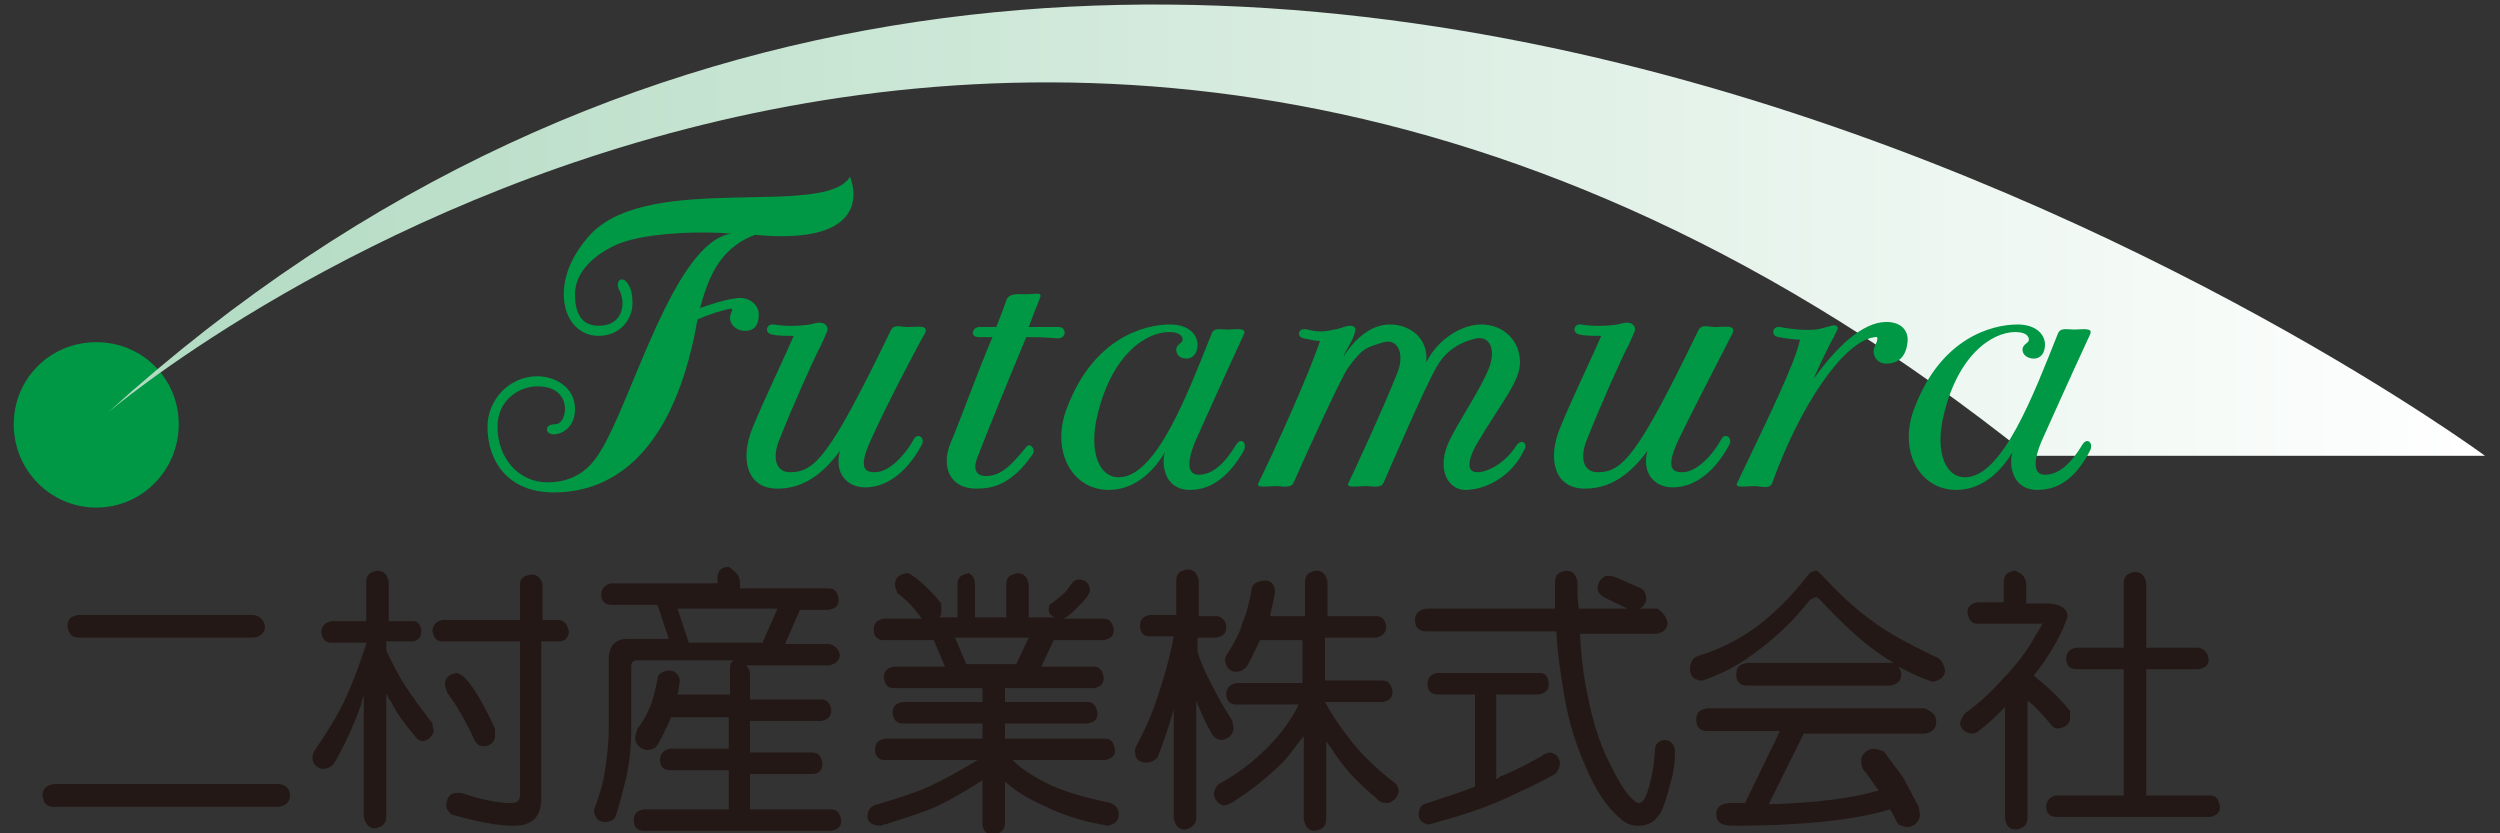 <svg width="156" height="52" viewBox="0 0 156 52" fill="none" xmlns="http://www.w3.org/2000/svg">
<rect x="0" y="0" width="156" height="52" fill="#333333" stroke="none"/>
<path d="M18.096 49.636C18.096 50.03 17.862 50.267 17.394 50.345H3.354C2.886 50.345 2.73 50.109 2.652 49.636C2.652 49.242 2.886 49.006 3.354 48.927H17.472C17.862 49.006 18.096 49.242 18.096 49.636ZM16.536 39.079C16.536 39.473 16.302 39.709 15.834 39.788H4.914C4.446 39.788 4.29 39.551 4.212 39.079C4.212 38.606 4.446 38.449 4.914 38.37H15.834C16.224 38.449 16.458 38.685 16.536 39.079ZM26.286 39.394C26.286 39.788 26.052 40.024 25.662 40.024H24.102V40.576C24.57 41.6 25.116 42.624 25.818 43.57C26.13 44.042 26.52 44.515 26.988 45.145C26.988 45.382 27.066 45.539 27.066 45.618C26.988 45.933 26.754 46.17 26.442 46.248C26.208 46.248 26.052 46.17 25.896 45.933C25.35 45.303 24.804 44.594 24.414 43.806C24.258 43.648 24.18 43.412 24.102 43.255V50.976C24.102 51.37 23.868 51.606 23.4 51.685C23.01 51.685 22.776 51.37 22.698 50.976V43.412C22.62 43.57 22.542 43.806 22.542 43.964C22.074 45.224 21.528 46.485 20.826 47.667C20.592 47.903 20.358 47.982 20.124 47.982C19.734 47.903 19.5 47.667 19.5 47.273C19.5 47.194 19.5 47.036 19.656 46.8C20.358 45.776 21.06 44.673 21.606 43.491C22.074 42.467 22.464 41.364 22.854 40.182V40.103H20.67C20.28 40.103 20.124 39.867 20.046 39.473C20.046 39.079 20.28 38.842 20.67 38.764H22.854V36.321C22.854 35.849 23.088 35.691 23.556 35.612C23.946 35.612 24.18 35.849 24.258 36.321V38.764H25.818C26.052 38.764 26.286 39 26.286 39.394ZM35.49 39.394C35.49 39.788 35.256 40.024 34.866 40.024H33.774V49.794C33.774 50.976 33.228 51.527 32.058 51.527C31.044 51.527 29.796 51.291 28.158 50.818C27.924 50.582 27.846 50.424 27.846 50.345C27.846 49.794 28.08 49.479 28.47 49.479H28.782C29.952 49.873 30.966 50.109 31.902 50.109C32.292 50.109 32.448 49.952 32.448 49.558V40.024H27.612C27.222 40.024 27.066 39.788 26.988 39.394C26.988 39 27.222 38.764 27.612 38.685H32.448V36.479C32.448 36.085 32.682 35.927 33.15 35.849C33.54 35.849 33.774 36.085 33.852 36.479V38.685H34.944C35.256 38.764 35.412 39 35.49 39.394ZM29.016 42.309C29.562 42.861 30.186 43.964 30.888 45.461V46.012C30.81 46.327 30.576 46.564 30.186 46.564C29.952 46.564 29.796 46.485 29.64 46.248C29.016 44.909 28.47 43.964 27.924 43.255C27.846 43.018 27.768 42.861 27.768 42.703C27.768 42.309 28.002 42.073 28.47 41.994C28.626 41.994 28.86 42.151 29.016 42.309ZM46.176 36.4V36.715H51.714C52.104 36.715 52.26 36.952 52.338 37.424C52.338 37.818 52.104 37.976 51.714 38.054H49.92L48.984 40.182H51.714C52.104 40.261 52.338 40.497 52.416 40.891C52.338 41.285 52.104 41.442 51.714 41.521H46.566C46.722 41.679 46.8 41.836 46.8 42.073V43.648H51.246C51.636 43.648 51.792 43.885 51.87 44.279C51.87 44.752 51.636 44.909 51.246 44.988H46.8V46.958H50.7C51.09 46.958 51.246 47.194 51.324 47.667C51.324 48.061 51.09 48.297 50.7 48.297H46.8V50.503H51.87C52.26 50.503 52.416 50.739 52.494 51.212C52.494 51.606 52.26 51.764 51.87 51.842H40.17C39.78 51.842 39.546 51.606 39.546 51.212C39.546 50.739 39.78 50.582 40.17 50.503H45.474V48.061H41.808C41.418 48.061 41.184 47.824 41.184 47.43C41.184 47.036 41.418 46.8 41.808 46.721H45.474V44.752H41.886C41.652 45.303 41.34 45.933 41.028 46.485C40.872 46.721 40.638 46.8 40.326 46.8C39.936 46.721 39.702 46.485 39.624 46.091C39.624 45.933 39.702 45.776 39.78 45.461C40.092 45.067 40.326 44.673 40.56 44.121C40.716 43.727 40.872 43.176 41.028 42.388C41.028 42.073 41.262 41.915 41.73 41.836C42.12 41.836 42.354 42.073 42.432 42.467C42.354 42.782 42.354 43.097 42.276 43.333H45.552V41.758C45.552 41.442 45.63 41.285 45.786 41.206H39.78C39.468 41.206 39.39 41.364 39.39 41.6V45.539C39.39 46.406 39.312 47.43 39.078 48.533C38.844 49.4 38.688 50.109 38.454 50.818C38.376 51.133 38.142 51.291 37.752 51.291C37.284 51.291 37.128 50.976 37.05 50.582C37.44 49.557 37.674 48.691 37.752 48.061C37.908 47.036 37.986 46.248 37.986 45.539V41.127C37.986 40.339 38.376 39.867 39.156 39.867H41.73L41.028 37.739H38.142C37.752 37.739 37.518 37.503 37.518 37.109C37.518 36.715 37.752 36.479 38.142 36.4H44.772V36.085C44.772 35.612 45.006 35.376 45.474 35.376C45.942 35.691 46.176 35.927 46.176 36.4ZM47.58 40.103L48.516 37.976H42.276L42.978 40.103H47.58ZM60.84 36.479V38.527H62.79V36.479C62.79 36.006 63.024 35.849 63.492 35.77C63.882 35.77 64.116 36.006 64.194 36.479V38.527H65.832C65.598 38.449 65.442 38.291 65.442 38.054C65.442 37.897 65.442 37.739 65.598 37.661C66.144 37.267 66.534 36.952 66.768 36.558C66.924 36.321 67.08 36.164 67.314 36.164C67.704 36.164 68.016 36.4 68.016 36.873C68.016 36.952 67.938 37.03 67.86 37.188C67.704 37.424 67.47 37.661 67.314 37.818C67.08 38.054 66.846 38.291 66.534 38.527C66.456 38.527 66.378 38.606 66.378 38.606H68.874C69.264 38.606 69.42 38.842 69.498 39.315C69.498 39.709 69.264 39.867 68.874 39.945H65.754L64.974 41.6H68.25C68.64 41.6 68.796 41.836 68.874 42.309C68.874 42.703 68.64 42.861 68.25 42.939H62.712V43.806H67.86C68.25 43.806 68.406 44.042 68.484 44.515C68.484 44.909 68.25 45.067 67.86 45.145H62.712V46.091H68.952C69.342 46.091 69.498 46.327 69.576 46.8C69.576 47.194 69.342 47.352 68.952 47.43H63.18C63.726 47.982 64.584 48.533 65.598 49.006C66.456 49.4 67.548 49.715 68.952 50.03C69.498 50.109 69.81 50.345 69.81 50.818C69.81 51.291 69.498 51.449 69.108 51.527C69.03 51.527 68.874 51.449 68.718 51.449C67.392 51.212 66.222 50.818 65.13 50.267C64.194 49.873 63.414 49.4 62.712 48.77V51.37C62.712 51.764 62.478 52 62.01 52.079C61.542 52.079 61.308 51.842 61.308 51.37V48.691C60.06 49.479 58.968 50.109 58.032 50.503C57.174 50.818 56.238 51.133 55.224 51.449C55.146 51.449 55.068 51.449 54.99 51.527C54.444 51.527 54.132 51.291 54.132 50.976C54.132 50.503 54.366 50.267 54.756 50.188C56.082 49.794 57.096 49.479 57.954 49.085C58.812 48.691 59.826 48.139 60.996 47.43H55.224C54.834 47.43 54.6 47.194 54.6 46.8C54.6 46.327 54.834 46.17 55.224 46.091H61.308V45.145H56.316C55.926 45.145 55.77 44.909 55.692 44.515C55.692 44.042 55.926 43.885 56.316 43.806H61.308V42.939H55.77C55.38 42.939 55.224 42.703 55.146 42.309C55.146 41.836 55.38 41.679 55.77 41.6H58.968L58.266 39.945H55.146C54.756 39.945 54.522 39.709 54.522 39.315C54.522 38.842 54.756 38.685 55.146 38.606H57.564C57.486 38.606 57.486 38.527 57.408 38.449C56.94 37.818 56.472 37.345 56.004 37.03C55.926 36.794 55.848 36.636 55.848 36.479C55.848 36.085 56.082 35.849 56.55 35.77C56.784 35.77 56.94 35.927 57.174 36.085C57.564 36.4 58.11 36.873 58.734 37.661V38.212C58.734 38.37 58.656 38.527 58.578 38.527H59.748V36.479C59.748 36.006 59.982 35.849 60.45 35.77C60.606 35.849 60.84 36.006 60.84 36.479ZM63.414 41.442L64.194 39.788H59.592L60.294 41.442H63.414ZM76.518 39.157C76.518 39.551 76.284 39.709 75.894 39.788H74.724V40.654C75.036 41.679 75.504 42.545 75.972 43.412C76.206 43.885 76.518 44.358 76.908 44.988C76.908 45.224 76.986 45.382 76.986 45.461C76.908 45.855 76.674 46.091 76.284 46.17C76.05 46.17 75.816 46.091 75.66 45.855C75.27 45.224 74.958 44.515 74.646 43.727V51.054C74.646 51.449 74.334 51.685 73.944 51.764C73.554 51.764 73.32 51.527 73.242 51.054V44.279C72.93 45.303 72.618 46.327 72.228 47.273C71.994 47.509 71.76 47.588 71.526 47.588C71.058 47.588 70.824 47.352 70.824 46.879C70.824 46.8 70.824 46.642 70.98 46.406C71.526 45.382 71.994 44.279 72.384 43.018C72.696 42.073 73.008 40.97 73.242 39.709H71.76C71.37 39.709 71.136 39.473 71.136 39.079C71.136 38.606 71.37 38.449 71.76 38.37H73.398V36.242C73.398 35.77 73.632 35.612 74.1 35.533C74.49 35.533 74.724 35.77 74.802 36.242V38.449H75.972C76.284 38.527 76.518 38.764 76.518 39.157ZM79.56 36.794V36.952C79.482 37.503 79.326 38.054 79.248 38.449H81.432V36.321C81.432 35.849 81.666 35.691 82.134 35.612C82.524 35.612 82.758 35.849 82.836 36.321V38.449H85.878C86.268 38.449 86.424 38.685 86.502 39.079C86.502 39.473 86.268 39.709 85.878 39.788H82.68V42.467H86.268C86.658 42.467 86.814 42.703 86.892 43.176C86.892 43.57 86.658 43.727 86.268 43.806H82.68C83.148 44.673 83.694 45.461 84.318 46.248C84.942 47.036 85.878 47.982 87.126 48.927C87.204 49.085 87.282 49.242 87.282 49.4C87.204 49.715 87.048 49.952 86.658 50.109C86.268 50.109 86.034 50.03 85.878 49.794C84.708 48.849 83.772 47.824 83.148 46.8C82.992 46.564 82.836 46.406 82.758 46.248V51.133C82.758 51.527 82.524 51.764 82.056 51.842C81.588 51.842 81.432 51.527 81.354 51.133V45.933C80.964 46.406 80.574 46.958 80.184 47.43C79.326 48.297 78.312 49.164 77.064 49.952C76.908 50.109 76.674 50.188 76.362 50.267C76.05 50.188 75.816 49.952 75.738 49.558C75.738 49.4 75.816 49.164 76.05 48.927C77.22 48.297 78.234 47.509 79.092 46.642C79.95 45.776 80.574 44.909 81.042 43.964H77.142C76.752 43.964 76.518 43.727 76.518 43.333C76.518 42.939 76.752 42.703 77.142 42.624H81.276V39.945H78.624C78.39 40.418 78.156 40.97 77.844 41.521C77.61 41.836 77.376 41.915 77.142 41.915C76.752 41.915 76.518 41.679 76.44 41.206C76.44 41.048 76.518 40.891 76.674 40.654C77.064 40.024 77.376 39.473 77.532 38.842C77.766 38.37 77.922 37.661 78.078 36.952C78.078 36.479 78.312 36.321 78.78 36.242C79.248 36.164 79.482 36.4 79.56 36.794ZM104.052 38.842C104.052 39.236 103.818 39.473 103.35 39.551H98.592C98.67 41.048 98.826 42.309 99.06 43.333C99.372 44.988 99.84 46.485 100.464 47.667C100.932 48.612 101.322 49.321 101.79 49.794C101.946 49.952 102.102 50.109 102.258 50.109C102.414 50.109 102.57 49.952 102.648 49.794C102.96 49.085 103.194 48.061 103.272 46.8C103.272 46.406 103.506 46.248 103.818 46.17C104.286 46.17 104.52 46.485 104.52 46.958C104.52 47.509 104.442 48.139 104.286 48.691C103.974 49.873 103.74 50.661 103.428 50.976C103.194 51.291 102.804 51.527 102.258 51.527C101.79 51.527 101.4 51.37 101.088 51.054C100.23 50.345 99.528 49.242 98.904 47.745C98.202 46.17 97.734 44.436 97.5 42.703C97.344 41.836 97.188 40.733 97.11 39.394H88.998C88.53 39.394 88.296 39.157 88.296 38.685C88.296 38.291 88.53 38.054 88.998 37.976H97.032V36.321C97.032 35.849 97.266 35.691 97.734 35.612C98.124 35.612 98.358 35.849 98.436 36.321C98.436 36.873 98.436 37.503 98.514 37.976H101.556C101.088 37.739 100.542 37.503 100.074 37.267C99.84 37.109 99.684 36.952 99.684 36.636C99.762 36.242 99.918 36.085 100.23 35.927C100.386 35.927 100.542 35.927 100.776 36.006L102.414 36.715C102.648 36.873 102.726 37.109 102.726 37.424C102.648 37.739 102.492 37.897 102.336 37.976H103.428C103.74 38.212 103.974 38.449 104.052 38.842ZM96.642 42.703C96.642 43.097 96.408 43.255 96.018 43.333H93.366V48.612C93.444 48.612 93.522 48.533 93.6 48.455C94.458 48.139 95.316 47.667 96.174 47.194C96.33 47.036 96.486 47.036 96.642 46.958C97.032 46.958 97.266 47.194 97.344 47.588C97.344 47.903 97.188 48.139 97.032 48.297C96.096 48.849 95.004 49.321 93.834 49.873C92.586 50.424 91.182 50.897 89.7 51.291C89.466 51.37 89.232 51.449 89.154 51.449C88.764 51.37 88.53 51.212 88.53 50.818C88.53 50.424 88.686 50.188 89.076 50.109C90.246 49.715 91.26 49.4 92.04 49.085V43.333H89.7C89.31 43.333 89.076 43.097 89.076 42.703C89.076 42.23 89.31 42.073 89.7 41.994H96.096C96.408 41.994 96.642 42.23 96.642 42.703ZM113.724 35.927C114.738 37.03 115.752 37.976 116.844 38.764C117.78 39.473 119.106 40.182 120.744 40.97C121.056 41.048 121.29 41.364 121.368 41.836C121.368 42.23 121.056 42.467 120.588 42.545C119.886 42.309 119.184 41.994 118.482 41.6C118.56 41.758 118.638 41.915 118.638 42.073C118.638 42.467 118.404 42.703 117.936 42.782H109.044C108.576 42.782 108.342 42.545 108.342 42.073C108.342 41.6 108.576 41.442 109.044 41.364H118.17C117.78 41.127 117.39 40.891 117.078 40.654C115.986 39.867 114.816 38.764 113.568 37.424C113.412 37.267 113.334 37.267 113.334 37.267C113.256 37.267 113.1 37.345 112.944 37.424C112.086 38.527 111.072 39.551 109.824 40.497C108.654 41.442 107.406 42.073 106.236 42.467C105.768 42.467 105.456 42.23 105.456 41.758C105.456 41.285 105.69 40.97 106.08 40.891C107.328 40.497 108.42 39.945 109.434 39.236C110.526 38.449 111.696 37.345 112.788 35.927C112.944 35.691 113.178 35.612 113.412 35.612C113.412 35.691 113.568 35.77 113.724 35.927ZM120.822 45.067C120.822 45.461 120.588 45.697 120.12 45.776H112.554L110.37 50.188C113.334 50.109 115.674 49.794 117.234 49.321C116.922 48.927 116.688 48.533 116.298 48.061C116.142 47.824 116.142 47.588 116.142 47.352C116.22 47.036 116.454 46.8 116.844 46.721C117.078 46.721 117.312 46.8 117.546 46.879C118.014 47.509 118.404 48.061 118.716 48.455C119.028 49.006 119.34 49.636 119.73 50.345C119.73 50.503 119.808 50.739 119.808 50.897C119.73 51.291 119.496 51.527 119.106 51.606C118.794 51.606 118.56 51.527 118.404 51.37C118.248 51.054 118.092 50.739 117.936 50.503C115.908 51.133 112.632 51.527 108.108 51.527C107.406 51.527 107.094 51.291 107.094 50.818C107.094 50.345 107.406 50.109 108.03 50.109H108.888L111.072 45.618H106.548C106.08 45.618 105.846 45.382 105.846 44.909C105.846 44.436 106.08 44.279 106.548 44.2H120.12C120.588 44.436 120.822 44.594 120.822 45.067ZM126.438 36.4V37.661H127.764C128.544 37.661 129.012 37.976 129.012 38.449C129.012 38.606 128.856 38.842 128.7 39.315C128.232 40.261 127.686 41.206 126.906 42.151C126.984 42.23 127.062 42.23 127.062 42.309C127.608 42.703 128.388 43.412 129.168 44.358V44.909C129.09 45.224 128.856 45.382 128.466 45.461C128.232 45.461 128.076 45.382 127.92 45.145C127.452 44.594 126.984 44.042 126.516 43.727V51.054C126.516 51.449 126.282 51.685 125.814 51.764C125.346 51.764 125.19 51.527 125.112 51.054V44.121C124.644 44.594 124.098 45.145 123.552 45.539C123.396 45.697 123.24 45.776 123.006 45.776C122.616 45.697 122.382 45.539 122.304 45.145C122.304 45.067 122.382 44.83 122.616 44.515C123.396 43.964 124.176 43.255 124.878 42.467C125.814 41.521 126.516 40.576 126.984 39.709C127.296 39.236 127.452 38.921 127.452 38.921H123.396C123.006 38.921 122.85 38.685 122.772 38.212C122.772 37.818 123.006 37.661 123.396 37.582H125.034V36.321C125.034 35.849 125.268 35.691 125.736 35.612C126.126 35.77 126.36 35.927 126.438 36.4ZM137.826 41.127C137.826 41.521 137.592 41.679 137.202 41.758H133.926V49.636H137.904C138.294 49.636 138.45 49.873 138.528 50.345C138.528 50.739 138.294 50.897 137.904 50.976H128.31C127.92 50.976 127.686 50.739 127.686 50.345C127.686 49.952 127.92 49.715 128.31 49.636H132.522V41.758H129.558C129.168 41.758 128.934 41.521 128.934 41.127C128.934 40.654 129.168 40.497 129.558 40.418H132.522V36.4C132.522 35.927 132.756 35.77 133.224 35.691C133.614 35.691 133.848 35.927 133.926 36.4V40.418H137.202C137.592 40.497 137.748 40.733 137.826 41.127Z" fill="#231815"/>
<path d="M11.154 26.473C11.154 29.309 8.892 31.673 6.006 31.673C3.198 31.673 0.858 29.388 0.858 26.473C0.858 23.636 3.12 21.352 6.006 21.352C8.892 21.352 11.154 23.636 11.154 26.473Z" fill="#009844"/>
<path d="M6.708 25.764C6.708 25.764 63.024 -22.376 126.594 28.442H155.064C155.064 28.442 71.604 -33.091 6.708 25.764Z" fill="url(#paint0_linear_72_170)"/>
<path d="M47.112 14.655C44.772 15.521 44.148 17.57 43.68 19.224C44.148 19.067 45.396 18.594 46.254 18.594C46.722 18.594 47.346 18.988 47.346 19.618C47.346 20.248 47.112 20.642 46.488 20.642C45.864 20.642 45.552 20.17 45.552 19.855C45.552 19.461 45.942 19.145 45.396 19.303C45.006 19.382 44.226 19.618 43.524 19.933C41.808 29.782 36.894 30.727 34.554 30.727C31.746 30.727 30.42 28.836 30.42 26.63C30.42 24.976 31.746 23.479 33.54 23.479C34.554 23.479 35.88 24.109 35.88 25.527C35.88 26.63 35.1 27.103 34.554 27.103C34.008 27.103 33.93 26.473 34.632 26.473C35.022 26.473 35.256 26 35.256 25.527C35.256 24.897 34.866 24.109 33.54 24.109C32.37 24.109 31.044 24.976 31.044 26.63C31.044 28.6 32.37 30.097 34.164 30.097C36.192 30.097 37.05 28.836 37.44 28.206C39.468 24.976 42.042 15.127 45.63 14.576C43.836 14.418 40.404 14.497 38.61 15.206C37.128 15.836 35.88 16.939 35.88 18.358C35.88 19.539 36.27 20.327 37.362 20.327C38.298 20.327 38.844 19.776 38.844 18.909C38.844 18.673 38.766 18.279 38.61 18.042C38.376 17.412 38.922 17.176 39.234 17.806C39.39 18.042 39.468 18.436 39.468 18.909C39.468 20.012 38.61 20.957 37.362 20.957C36.036 20.957 35.178 19.855 35.178 18.358C35.178 17.255 35.646 15.915 36.894 14.576C40.638 10.715 51.48 13.63 53.04 11.03C53.508 12.212 53.82 15.285 47.112 14.655Z" fill="#009844"/>
<path d="M54.288 27.576C53.508 29.309 54.054 29.467 54.6 29.467C55.536 29.467 56.55 28.285 57.018 27.418C57.252 26.945 57.798 27.339 57.486 27.812C57.018 28.679 55.848 30.412 53.976 30.412C52.884 30.412 52.026 29.545 52.416 28.127C51.324 29.624 50.076 30.491 48.516 30.491C46.566 30.491 46.176 28.6 46.956 26.709C47.658 24.976 49.062 22.061 49.53 20.957C48.984 20.957 48.516 20.957 48.204 20.879C47.658 20.8 47.814 20.17 48.282 20.248C49.14 20.406 50.388 20.327 50.856 20.17C51.48 20.012 51.792 20.406 51.558 20.8C51.48 20.957 51.402 21.194 51.246 21.509C50.778 22.376 49.452 25.37 48.672 27.339C48.126 28.6 48.438 29.467 49.296 29.467C50.856 29.467 51.792 28.442 55.536 20.721C55.77 20.17 56.082 20.406 56.706 20.406C57.252 20.406 57.954 20.248 57.72 20.8C57.33 21.43 55.146 25.606 54.288 27.576ZM65.988 21.115C65.13 21.036 64.506 21.036 64.038 21.036C63.18 23.085 61.698 26.709 60.996 28.521C60.684 29.309 60.918 29.703 61.542 29.703C62.556 29.703 63.258 28.836 64.038 27.891C64.272 27.576 64.662 28.049 64.428 28.364C63.102 30.255 61.932 30.491 60.918 30.491C59.28 30.491 58.734 29.151 59.28 27.733C59.982 26.079 61.074 23.006 61.932 21.036H61.074C60.45 21.036 60.684 20.327 61.23 20.406H62.166C62.478 19.618 62.634 19.224 62.79 18.752C62.946 18.279 63.492 18.358 63.96 18.358C64.662 18.358 65.052 18.2 64.896 18.594C64.662 19.145 64.428 19.776 64.194 20.406H66.066C66.534 20.406 66.612 21.115 65.988 21.115ZM74.256 30.57C72.618 30.57 72.462 28.915 72.696 28.206C72.15 29.151 70.98 30.57 69.186 30.57C66.846 30.57 65.52 28.049 66.612 25.37C68.25 21.115 71.37 20.248 73.008 20.248C74.178 20.248 74.724 20.879 74.724 21.509C74.724 21.982 74.49 22.376 74.022 22.376C73.632 22.376 73.398 22.139 73.398 21.824C73.398 21.43 73.866 21.43 73.788 21.115C73.71 20.8 73.32 20.721 72.93 20.721C71.526 20.721 69.264 22.139 68.406 26.236C68.016 28.206 68.562 29.782 69.81 29.782C72.15 29.782 74.1 24.582 75.582 20.879C75.738 20.406 76.128 20.564 76.674 20.564C77.064 20.564 77.844 20.406 77.61 20.879C76.44 23.4 74.958 26.709 74.568 27.576C74.178 28.521 73.944 29.624 74.802 29.624C75.66 29.624 76.44 28.915 77.142 27.733C77.454 27.261 77.844 27.654 77.61 28.127C76.752 29.624 75.66 30.57 74.256 30.57ZM91.416 30.57C90.402 30.57 89.544 29.309 90.48 27.418C91.104 26.157 92.352 24.345 92.898 23.006C93.366 21.824 92.976 20.957 92.118 21.115C91.416 21.273 90.324 21.667 89.622 22.927C88.764 24.503 87.282 27.97 86.346 30.097C86.19 30.491 85.722 30.333 85.176 30.333C84.63 30.333 83.928 30.491 84.162 30.097C84.396 29.624 86.268 25.606 87.204 23.242C87.672 22.061 87.204 21.115 86.346 21.352C85.332 21.667 85.02 21.667 84.084 23.006C83.694 23.558 81.666 27.97 80.73 30.097C80.574 30.491 80.106 30.333 79.56 30.333C79.014 30.333 78.312 30.491 78.546 30.097C79.482 28.206 81.666 23.4 82.368 21.273C81.978 21.273 81.822 21.194 81.354 21.115C80.886 21.036 80.964 20.406 81.588 20.564C82.212 20.721 82.602 20.721 83.226 20.564C83.538 20.564 83.928 20.327 84.24 20.327C84.63 20.327 84.63 20.564 84.474 20.957C84.318 21.43 83.85 22.061 83.85 22.218C84.786 20.8 85.8 20.248 86.736 20.248C87.906 20.248 89.154 21.036 88.998 22.612C89.7 21.194 91.182 20.248 92.43 20.248C93.834 20.248 94.848 21.273 94.848 22.612C94.848 23.794 93.678 25.133 92.274 27.497C91.962 27.97 91.182 29.467 92.196 29.467C92.82 29.467 93.912 28.915 94.614 27.812C94.926 27.339 95.394 27.654 95.082 28.127C94.38 29.624 92.82 30.57 91.416 30.57ZM104.676 27.576C103.896 29.309 104.442 29.467 104.988 29.467C105.924 29.467 106.938 28.285 107.406 27.418C107.64 26.945 108.186 27.339 107.874 27.812C107.406 28.679 106.236 30.412 104.364 30.412C103.272 30.412 102.414 29.545 102.804 28.127C101.712 29.624 100.464 30.491 98.904 30.491C96.954 30.491 96.564 28.6 97.344 26.709C98.046 24.976 99.45 22.061 99.918 20.957C99.372 20.957 98.904 20.957 98.592 20.879C98.046 20.8 98.202 20.17 98.67 20.248C99.528 20.406 100.776 20.327 101.244 20.17C101.868 20.012 102.18 20.406 101.946 20.8C101.868 20.957 101.79 21.194 101.634 21.509C101.166 22.376 99.84 25.37 99.06 27.339C98.514 28.6 98.826 29.467 99.684 29.467C101.244 29.467 102.18 28.442 105.924 20.721C106.158 20.17 106.47 20.406 107.094 20.406C107.64 20.406 108.342 20.248 108.108 20.8C107.796 21.43 105.612 25.606 104.676 27.576ZM117.702 22.691C117 22.691 116.766 21.982 117 21.588C117.156 21.273 117.234 20.957 117 21.036C114.972 21.273 112.242 25.527 110.604 30.097C110.448 30.57 109.98 30.333 109.434 30.333C108.81 30.333 108.186 30.491 108.42 30.097C110.37 26 112.008 22.691 112.32 21.194C112.008 21.194 111.384 21.115 110.994 21.036C110.448 20.957 110.604 20.327 111.072 20.406C111.462 20.485 112.398 20.642 113.256 20.564C113.49 20.564 113.958 20.406 114.27 20.327C114.504 20.248 114.738 20.327 114.66 20.564C114.426 21.036 113.724 22.297 113.178 23.636C114.582 21.667 116.22 20.091 117.702 20.091C118.794 20.091 119.106 20.8 119.028 21.352C118.95 22.139 118.56 22.691 117.702 22.691ZM127.14 30.57C125.502 30.57 125.346 28.915 125.58 28.206C125.034 29.151 123.864 30.57 122.07 30.57C119.73 30.57 118.404 28.049 119.496 25.37C121.134 21.115 124.254 20.248 125.892 20.248C127.062 20.248 127.608 20.879 127.608 21.509C127.608 21.982 127.374 22.376 126.906 22.376C126.516 22.376 126.204 22.139 126.204 21.824C126.204 21.43 126.672 21.43 126.594 21.115C126.516 20.8 126.126 20.721 125.736 20.721C124.332 20.721 122.07 22.139 121.212 26.236C120.822 28.206 121.368 29.782 122.616 29.782C124.956 29.782 126.906 24.582 128.388 20.879C128.544 20.406 128.934 20.564 129.48 20.564C129.87 20.564 130.65 20.406 130.416 20.879C129.246 23.4 127.764 26.709 127.374 27.576C126.984 28.521 126.75 29.624 127.608 29.624C128.466 29.624 129.246 28.915 129.948 27.733C130.26 27.261 130.65 27.654 130.416 28.127C129.636 29.624 128.622 30.57 127.14 30.57Z" fill="#009844"/>
<defs>
<linearGradient id="paint0_linear_72_170" x1="6.718" y1="14.394" x2="155.038" y2="14.394" gradientUnits="userSpaceOnUse">
<stop stop-color="#B1DAC1"/>
<stop offset="1" stop-color="white"/>
</linearGradient>
</defs>
</svg>
